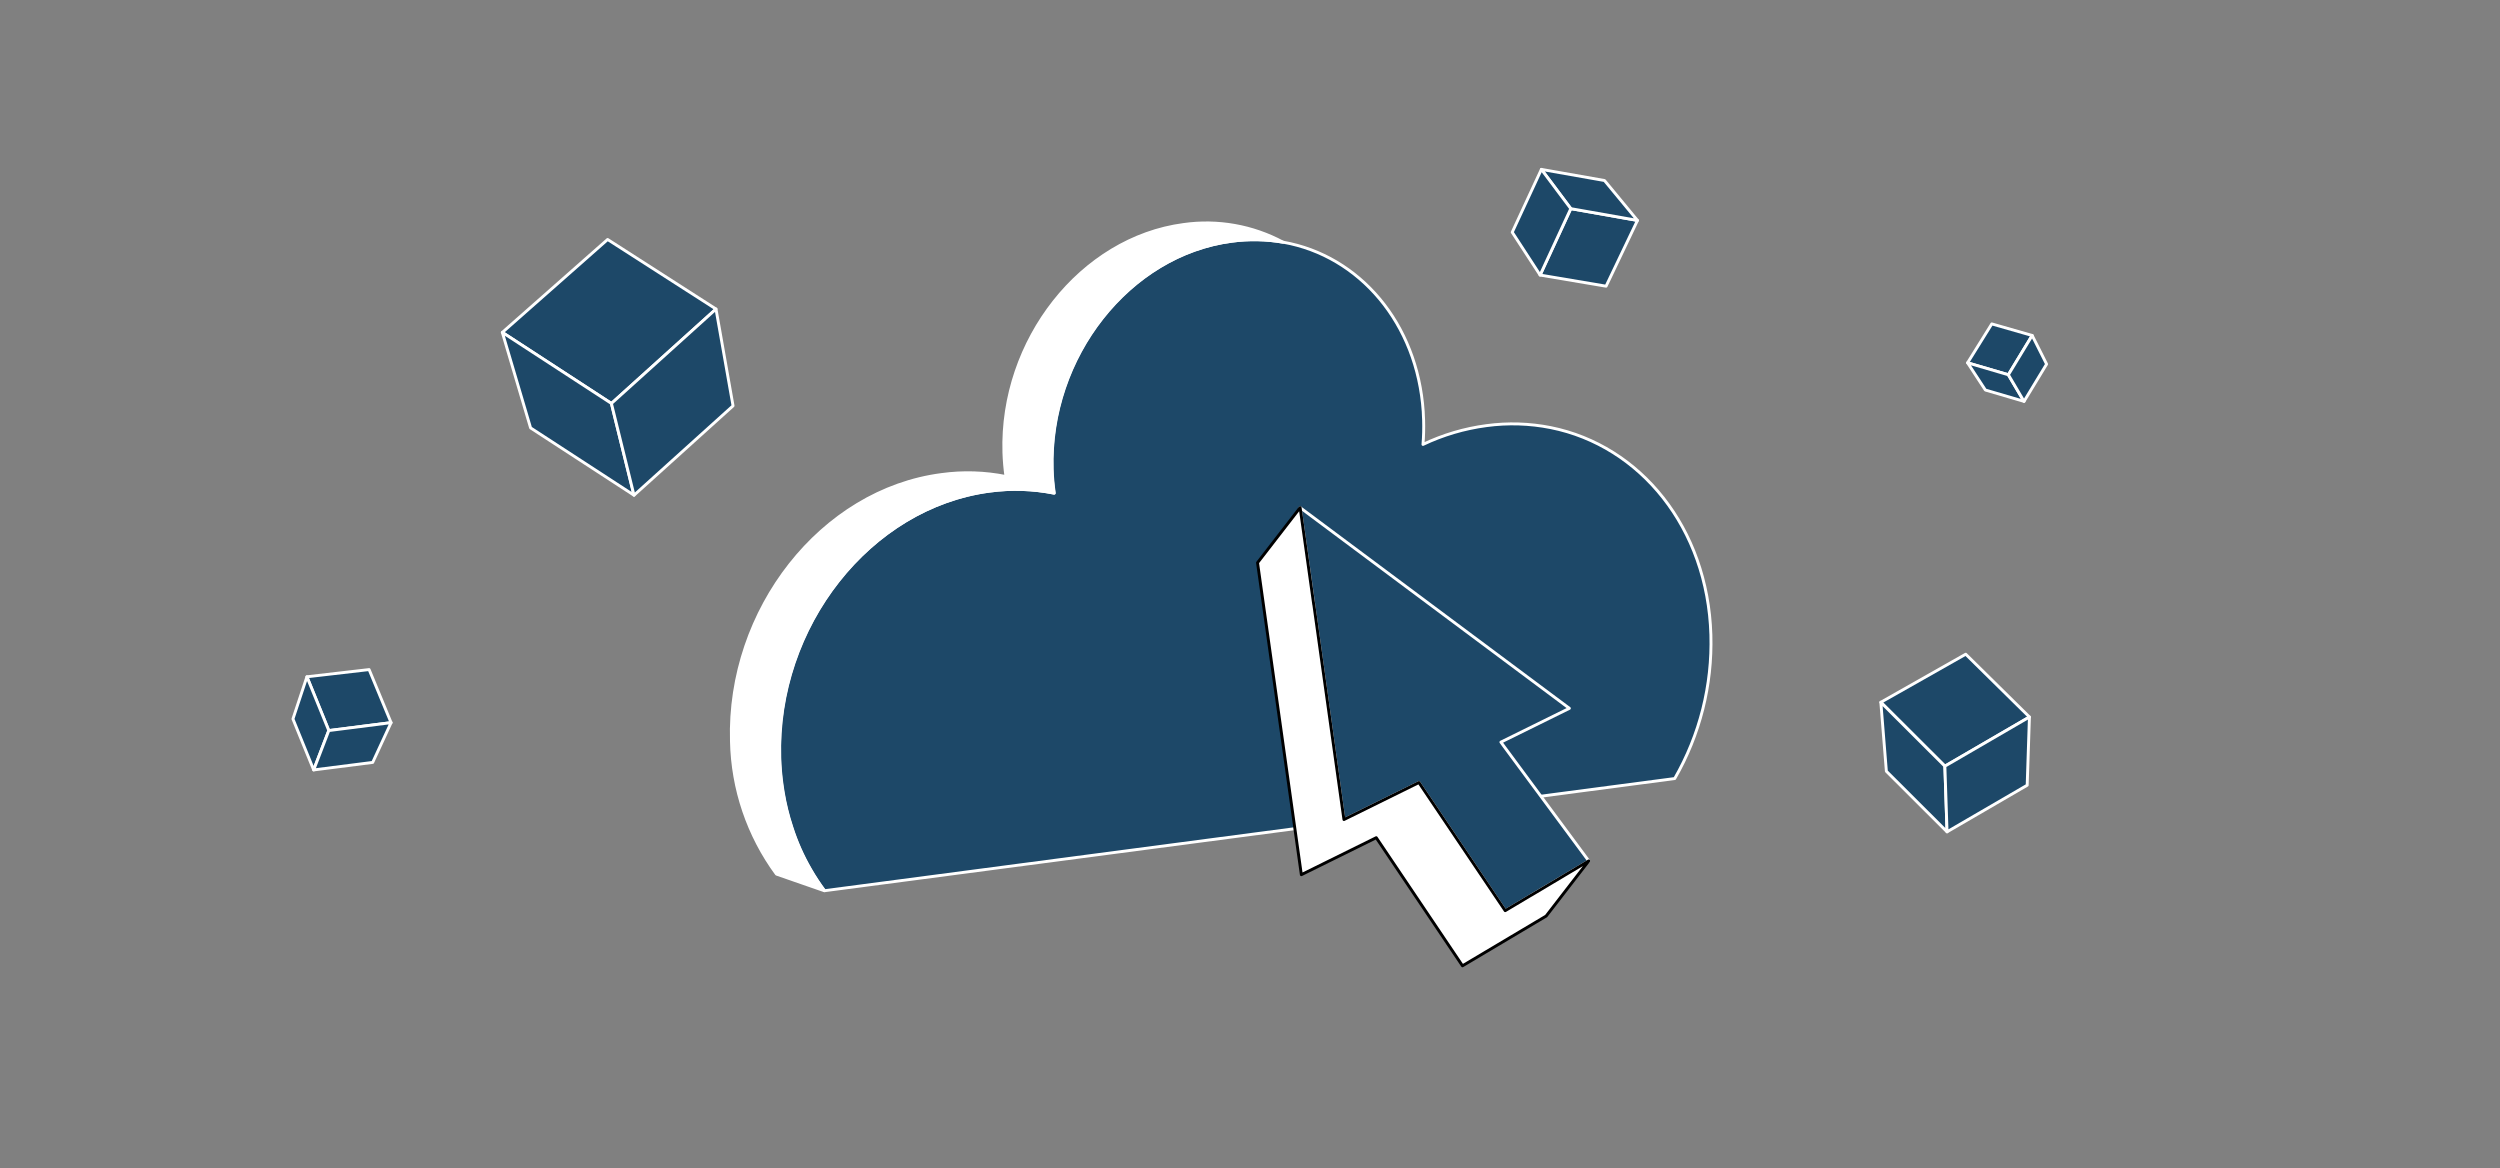 <svg width="428" height="200" viewBox="0 0 428 200" fill="none" xmlns="http://www.w3.org/2000/svg">
<rect x="0" y="0" width="428" height="200" fill="#808080" stroke="none"/>
<path d="M292.904 108.686C293.155 117.301 291.012 125.817 286.712 133.287L141.166 152.49C140.3 151.335 139.505 150.128 138.787 148.876C137.442 146.568 136.356 144.118 135.547 141.572C134.907 139.629 134.417 137.64 134.082 135.623C134.016 135.204 133.961 134.796 133.895 134.389C133.678 132.844 133.546 131.288 133.498 129.729C132.826 107.232 148.922 86.762 169.48 84.074C173.147 83.581 176.869 83.7 180.497 84.427C180.297 83.069 180.176 81.7 180.133 80.328C179.561 61.081 193.354 43.597 210.904 41.295C213.833 40.898 216.806 40.958 219.718 41.471C232.729 43.796 242.644 55.309 243.658 70.479C243.658 70.953 243.713 71.437 243.724 71.922C243.764 73.311 243.728 74.702 243.614 76.087C247.044 74.453 250.71 73.368 254.476 72.87C258.142 72.373 261.865 72.488 265.493 73.211C280.818 76.296 292.353 90.343 292.904 108.686Z" fill="#1D4868" stroke="white" stroke-width="0.5" stroke-linejoin="round"/>
<path d="M219.663 41.471C216.752 40.958 213.778 40.899 210.849 41.295C193.222 43.597 179.506 61.126 180.079 80.328C180.121 81.7 180.242 83.069 180.442 84.427C176.815 83.7 173.092 83.581 169.425 84.074C148.878 86.795 132.771 107.21 133.443 129.729C133.491 131.288 133.623 132.844 133.84 134.389C133.906 134.796 133.961 135.204 134.027 135.623C134.362 137.641 134.852 139.63 135.493 141.572C136.301 144.118 137.387 146.568 138.732 148.876C139.45 150.128 140.245 151.335 141.111 152.49L132.937 149.647C128.082 143.032 125.388 135.079 125.225 126.875C124.564 104.378 140.649 83.909 161.206 81.243C164.872 80.74 168.596 80.856 172.223 81.584C172.032 80.222 171.914 78.85 171.871 77.475C171.287 58.239 185.091 40.766 202.63 38.441C208.486 37.612 214.453 38.673 219.663 41.471Z" fill="white" stroke="white" stroke-width="0.5" stroke-linejoin="round"/>
<path d="M271.993 147.389L262.089 153.283L257.693 155.905L242.919 133.97L230.085 140.305L224.929 103.519L222.582 86.905L268.677 121.267L256.955 127.051L257.517 127.823L260.106 131.326L271.993 147.389Z" fill="#1D4868" stroke="white" stroke-width="0.5" stroke-linecap="round" stroke-linejoin="round"/>
<path d="M262.089 153.294V153.283L257.693 155.905L242.919 133.97L230.084 140.305L224.928 103.519H224.917L222.582 86.905L215.289 96.336L222.791 149.746L235.615 143.412L250.378 165.347L264.7 156.83L271.993 147.389L262.089 153.294Z" fill="white" stroke="black" stroke-width="0.5" stroke-linecap="round" stroke-linejoin="round"/>
<path d="M104.674 69.071L86 56.908L104.024 41L122.577 52.909L104.674 69.071Z" fill="#1D4868" stroke="white" stroke-width="0.5" stroke-linecap="round" stroke-linejoin="round"/>
<path d="M86 56.908L90.837 73.257L108.541 84.781L104.674 69.071L86 56.908Z" fill="#1D4868" stroke="white" stroke-width="0.5" stroke-linejoin="round"/>
<path d="M104.674 69.071L122.577 52.909L125.497 69.478L108.541 84.781L104.674 69.071Z" fill="#1D4868" stroke="white" stroke-width="0.5" stroke-linejoin="round"/>
<path d="M332.962 131.169L322 120.229L336.531 112L347.438 122.752L332.962 131.169Z" fill="#1D4868" stroke="white" stroke-width="0.5" stroke-linecap="round" stroke-linejoin="round"/>
<path d="M322 120.23L322.947 132.04L333.337 142.408L332.962 131.17L322 120.23Z" fill="#1D4868" stroke="white" stroke-width="0.5" stroke-linejoin="round"/>
<path d="M332.962 131.17L347.438 122.753L347.053 134.431L333.336 142.407L332.962 131.17Z" fill="#1D4868" stroke="white" stroke-width="0.5" stroke-linejoin="round"/>
<path d="M56.29 125.073L52.544 115.865L63.192 114.632L66.953 123.716L56.29 125.073Z" fill="#1D4868" stroke="white" stroke-width="0.5" stroke-linecap="round" stroke-linejoin="round"/>
<path d="M52.544 115.866L50.152 123.085L53.703 131.811L56.29 125.074L52.544 115.866Z" fill="#1D4868" stroke="white" stroke-width="0.5" stroke-linejoin="round"/>
<path d="M56.291 125.073L66.953 123.716L63.806 130.524L53.703 131.811L56.291 125.073Z" fill="#1D4868" stroke="white" stroke-width="0.5" stroke-linejoin="round"/>
<path d="M343.832 64.162L336.85 62.114L340.994 55.452L347.91 57.435L343.832 64.162Z" fill="#1D4868" stroke="white" stroke-width="0.5" stroke-linecap="round" stroke-linejoin="round"/>
<path d="M336.851 62.114L339.897 66.773L346.513 68.713L343.832 64.162L336.851 62.114Z" fill="#1D4868" stroke="white" stroke-width="0.5" stroke-linejoin="round"/>
<path d="M343.832 64.162L347.911 57.435L350.377 62.339L346.513 68.713L343.832 64.162Z" fill="#1D4868" stroke="white" stroke-width="0.5" stroke-linejoin="round"/>
<path d="M268.919 35.721L280.333 37.737L274.957 48.996L263.664 47.09L268.919 35.721Z" fill="#1D4868" stroke="white" stroke-width="0.5" stroke-linejoin="round"/>
<path d="M280.333 37.736L274.692 30.906L263.885 29L268.92 35.72L280.333 37.736Z" fill="#1D4868" stroke="white" stroke-width="0.5" stroke-linecap="round" stroke-linejoin="round"/>
<path d="M268.92 35.72L263.665 47.09L258.895 39.763L263.885 29L268.92 35.72Z" fill="#1D4868" stroke="white" stroke-width="0.5" stroke-linejoin="round"/>
</svg>

